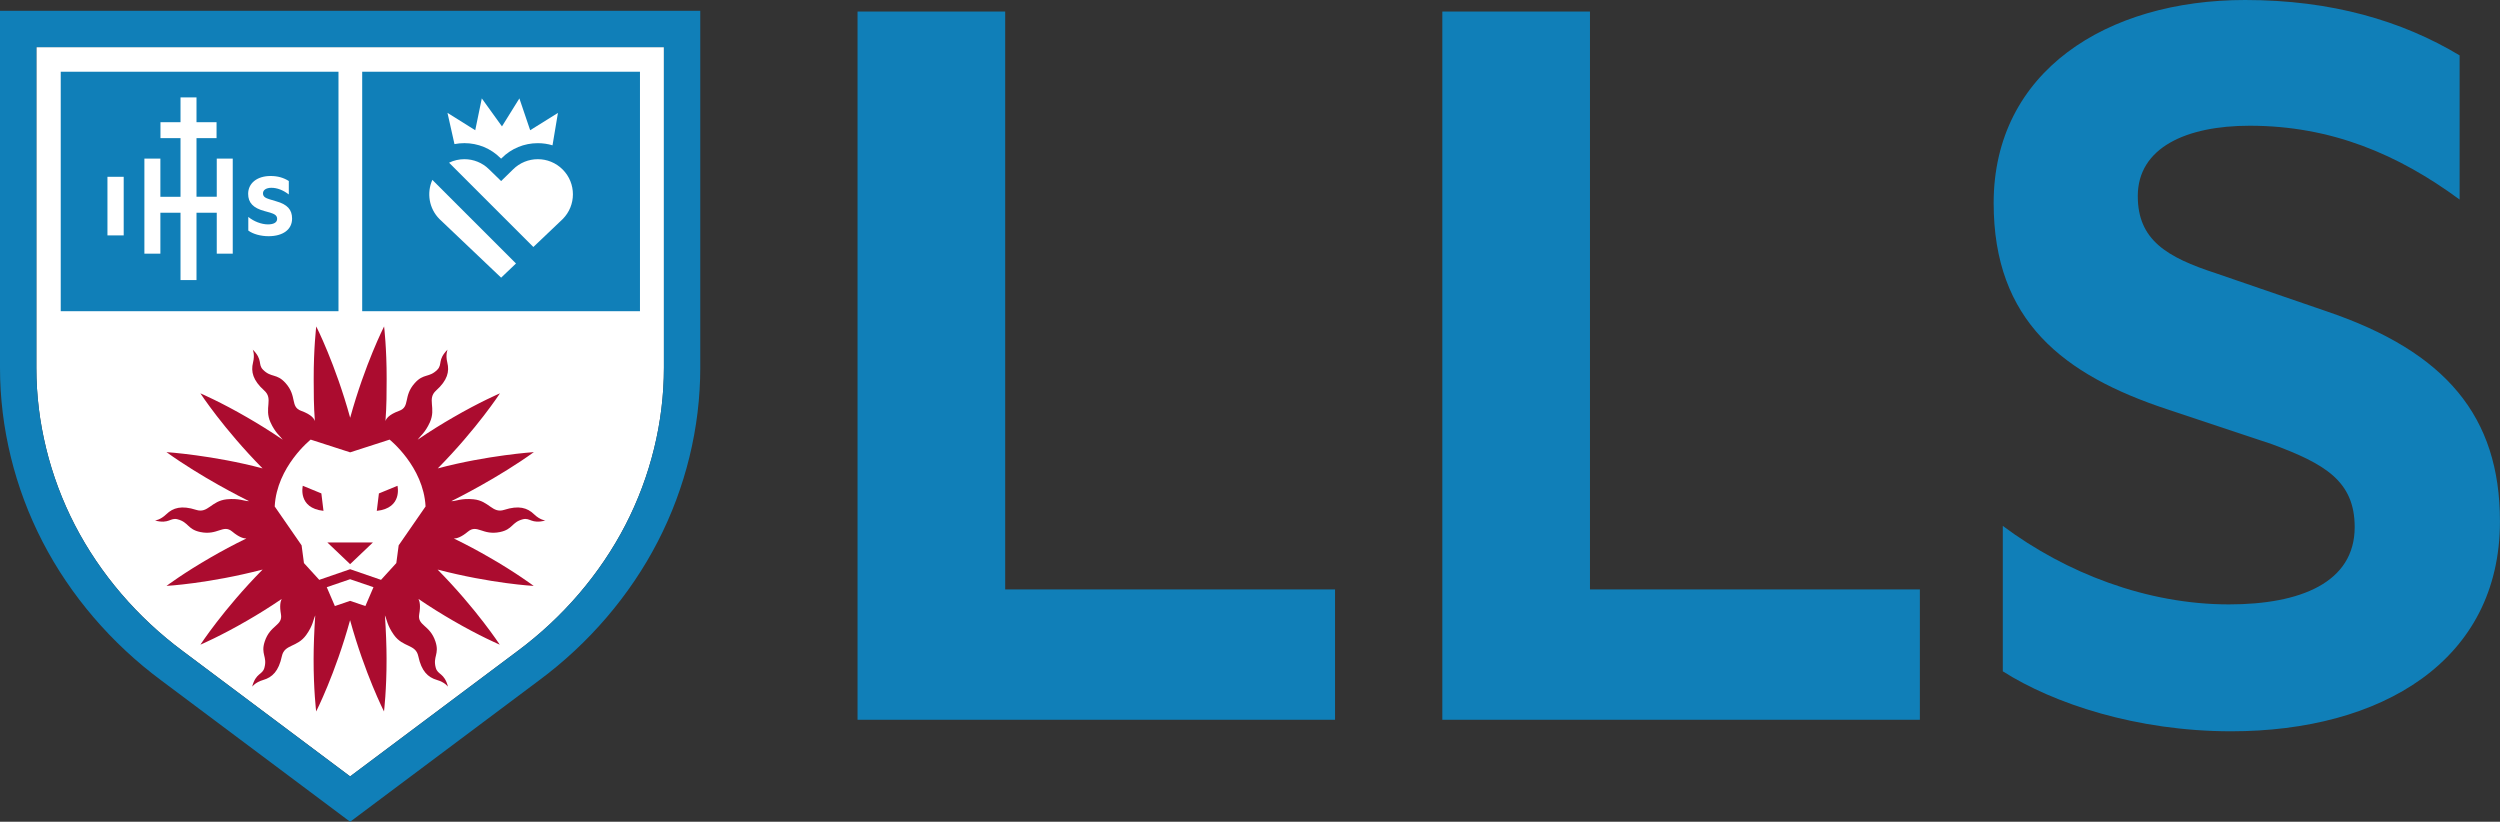 <?xml version="1.0" encoding="UTF-8"?>
<svg id="lls" xmlns="http://www.w3.org/2000/svg" viewBox="0 0 861.56 283.2">
  <rect x="0" y="0" width="861.56" height="283.2" fill="#333333" stroke="none"/>
  <defs>
    <style>
      .cls-1 {
        fill: #ab0c2f;
      }

      .cls-2 {
        fill: #fff;
      }

      .cls-3 {
        fill: #107fb8;
      }
    </style>
  </defs>
  <path class="cls-2" d="M228.8,16.25v110.52c0,18.64-4.58,37.36-13.26,54.16-8.7,16.83-21.57,31.87-37.25,43.49l-57.63,43.15-57.62-43.15c-15.67-11.62-28.55-26.66-37.25-43.49-8.67-16.79-13.26-35.52-13.26-54.16V16.25h216.27Z"/>
  <path class="cls-3" d="M241.33,3.72v123.05c0,20.63-5.07,41.34-14.66,59.91-9.56,18.52-23.71,35.06-40.92,47.81l-65.09,48.71-65.09-48.71c-17.2-12.76-31.35-29.29-40.91-47.81C5.07,168.12,0,147.4,0,126.77V3.72h241.33ZM228.8,126.77V16.25H12.53v110.52c0,18.64,4.58,37.37,13.26,54.16,8.7,16.83,21.57,31.87,37.25,43.49l57.62,43.15,57.63-43.15c15.67-11.62,28.55-26.66,37.25-43.49,8.67-16.79,13.26-35.52,13.26-54.16"/>
  <path class="cls-3" d="M116.65,24.73H20.93v82.51h95.72V24.73ZM42.63,81.13h-5.6v-20.2h5.6v20.2ZM80.21,87.41h-5.51v-14.1h-6.98v23.2h-5.51v-23.2h-6.94v14.1h-5.51v-32.76h5.51v13.16h6.94v-20.2h-6.91v-5.5h6.91v-8.55h5.51v8.55h6.91v5.5h-6.91v20.19h6.98v-13.15h5.51s0,32.76,0,32.76ZM92.53,81.4c-2.68,0-5.34-.74-6.96-1.94v-4.71c1.87,1.56,4.54,2.58,6.78,2.58,2.01,0,3.16-.69,3.16-1.9,0-1.27-1.05-1.72-2.44-2.16l-1.94-.54c-3.88-1.04-5.61-2.87-5.61-5.93,0-3.68,3.1-6.15,7.73-6.15,2.41,0,4.46.57,6.28,1.73v4.63c-2-1.52-4.02-2.29-6.01-2.29-1.76,0-2.89.75-2.89,1.9,0,1.23.95,1.64,2.3,2.07l2.26.68c3.84,1.08,5.47,2.87,5.47,5.97,0,3.74-3.11,6.06-8.13,6.06"/>
  <path class="cls-3" d="M220.55,24.73h-95.73v82.52h95.73V24.73ZM163.78,44.88l2.26-10.97,6.95,9.65,6-9.65,3.72,10.97,9.57-5.97-1.87,11.17c-1.62-.49-3.33-.74-5.07-.74-4.69,0-9.11,1.82-12.43,5.13l-.22.21-.23-.22c-3.32-3.31-7.73-5.13-12.42-5.13-1.16,0-2.31.11-3.42.33l-2.41-10.77,9.57,5.99ZM172.7,95.69l-21.22-20.17c-3.66-3.66-4.48-9.07-2.48-13.53l28.82,28.82-5.12,4.88ZM193.9,75.52l-10.09,9.6-29.05-29.05c1.66-.81,3.47-1.21,5.28-1.21,3.1,0,6.2,1.18,8.56,3.55l4.1,3.99,4.08-3.99c2.36-2.36,5.46-3.55,8.56-3.55s6.2,1.18,8.56,3.55c4.72,4.72,4.72,12.38,0,17.11"/>
  <path class="cls-1" d="M172.33,183.35c4.46-.93,3.95-3.38,7.84-4.39,2.57-.67,2.88,1.72,7.78.42,0,0-1.85-.16-3.92-2.17-2.32-2.24-5.26-3.11-10.27-1.5-4.13,1.33-5.14-3.1-10.56-3.64-4.27-.43-6.05.68-7.67.65h0c2.27-1.13,16.34-8.19,28.46-16.91,0,0-16.21,1.09-33.12,5.61,13.52-13.71,21.43-25.87,21.43-25.87,0,0-7.01,3-16.15,8.31-3.77,2.17-7.94,4.74-12.23,7.68.88-1.26,2.58-2.37,4.22-5.99,2.25-4.96-1.07-8.06,2.15-10.96,3.91-3.52,4.64-6.5,3.87-9.63-.69-2.81.09-4.48.09-4.48-3.58,3.58-1.68,5.06-3.54,6.94-2.83,2.85-4.69,1.18-7.74,4.57-4.13,4.59-1.52,8.19-5.41,9.6-3.68,1.33-4.53,2.82-4.72,3.56.4-5.19.41-10.16.41-14.51.03-10.56-.88-18.14-.88-18.14,0,0-6.58,12.92-11.69,31.47-5.11-18.54-11.69-31.47-11.69-31.47,0,0-.91,7.57-.88,18.14,0,4.35.01,9.32.41,14.51-.19-.74-1.04-2.23-4.72-3.56-3.89-1.41-1.29-5.01-5.41-9.6-3.05-3.39-4.91-1.72-7.74-4.57-1.87-1.88.04-3.35-3.54-6.94,0,0,.79,1.68.09,4.48-.77,3.13-.05,6.11,3.87,9.63,3.22,2.9-.1,6,2.15,10.96,1.64,3.62,3.34,4.73,4.22,5.99-4.29-2.94-8.46-5.5-12.23-7.68-9.14-5.31-16.15-8.31-16.15-8.31,0,0,7.91,12.16,21.43,25.87-16.91-4.52-33.12-5.61-33.12-5.61,12.11,8.72,26.19,15.78,28.46,16.9h0c-1.62.03-3.4-1.07-7.67-.64-5.42.55-6.44,4.97-10.56,3.64-5.01-1.61-7.95-.74-10.27,1.5-2.08,2.01-3.92,2.17-3.92,2.17,4.9,1.3,5.21-1.09,7.78-.42,3.89,1.02,3.38,3.46,7.84,4.39,6.04,1.26,7.85-2.8,11.02-.15,2.37,1.98,3.94,2.39,4.86,2.37-4.49,2.17-8.62,4.41-12.25,6.51-9.16,5.26-15.27,9.83-15.27,9.83,0,0,14.49-.78,33.12-5.63-13.54,13.72-21.44,25.89-21.44,25.89,0,0,7.01-3,16.14-8.31,3.66-2.11,7.71-4.61,11.87-7.45-.43.84-.76,2.39-.26,5.22.73,4.07-3.7,3.62-5.6,9.49-1.41,4.34.96,5.11-.09,8.99-.69,2.56-2.92,1.65-4.23,6.54,0,0,1.06-1.52,3.84-2.33,3.1-.9,5.31-3.02,6.4-8.17.9-4.24,5.24-2.92,8.41-7.35,2.35-3.28,2.42-5.32,3.1-6.72-.36,5.02-.57,10.84-.57,14.97-.03,10.57.88,18.14.88,18.14,0,0,6.58-12.92,11.69-31.47,5.11,18.54,11.69,31.47,11.69,31.47,0,0,.91-7.57.88-18.14,0-4.13-.21-9.95-.57-14.97.68,1.4.76,3.44,3.1,6.72,3.17,4.43,7.51,3.11,8.41,7.35,1.09,5.15,3.31,7.27,6.4,8.17,2.78.8,3.84,2.33,3.84,2.33-1.31-4.89-3.54-3.98-4.23-6.54-1.05-3.88,1.32-4.65-.09-8.99-1.91-5.87-6.33-5.42-5.6-9.49.51-2.84.17-4.39-.26-5.22,4.16,2.84,8.21,5.33,11.87,7.45,9.13,5.31,16.14,8.31,16.14,8.31,0,0-7.91-12.17-21.42-25.88,18.63,4.86,33.12,5.63,33.12,5.63,0,0-6.1-4.57-15.27-9.83-3.63-2.1-7.76-4.34-12.25-6.51.92.02,2.49-.39,4.86-2.37,3.21-2.66,5.02,1.4,11.06.14"/>
  <path class="cls-2" d="M128.71,202.36l-2.79,6.5-5.26-1.79-5.26,1.79-2.79-6.5,8.04-2.75,8.06,2.75ZM146.66,174.54l-9.27,13.4-.81,6.11-5.27,5.78-10.65-3.67-10.64,3.67-5.27-5.78-.81-6.11-9.27-13.4c.7-13.74,12.4-23.04,12.4-23.04l13.6,4.39,13.6-4.39s11.69,9.31,12.39,23.04M128.52,186.94h-15.71l7.85,7.48,7.86-7.48ZM104.35,167.41s-1.85,7.68,7.13,8.64l-.73-6.01-6.4-2.63ZM130.58,170.05l-.73,6.01c8.98-.96,7.13-8.64,7.13-8.64l-6.4,2.63Z"/>
  <g>
    <path class="cls-3" d="M295.53,3.98h50.88v199.15h113.68v44.92h-164.56V3.98Z"/>
    <path class="cls-3" d="M497.06,3.98h50.88v199.15h113.69v44.92h-164.57V3.98Z"/>
    <path class="cls-3" d="M690.24,181.26c21.86,16.3,49.69,27.03,77.91,27.03,24.65,0,43.33-7.55,43.33-26.63,0-15.9-10.33-21.86-28.62-28.62l-35.78-11.92c-36.17-11.92-60.02-30.61-60.02-71.15,0-45.32,38.95-69.97,86.65-69.97,29.81,0,54.06,7.16,73.93,19.08v49.69c-21.07-15.5-44.12-25.44-72.35-25.44-21.86,0-38.56,7.55-38.56,24.25,0,15.11,9.94,21.07,27.03,26.63l38.16,13.12c40.94,13.91,59.62,36.17,59.62,72.35,0,48.1-40.94,72.34-92.62,72.34-32.59,0-61.21-9.54-78.71-20.67v-50.09h.03Z"/>
  </g>
</svg>
